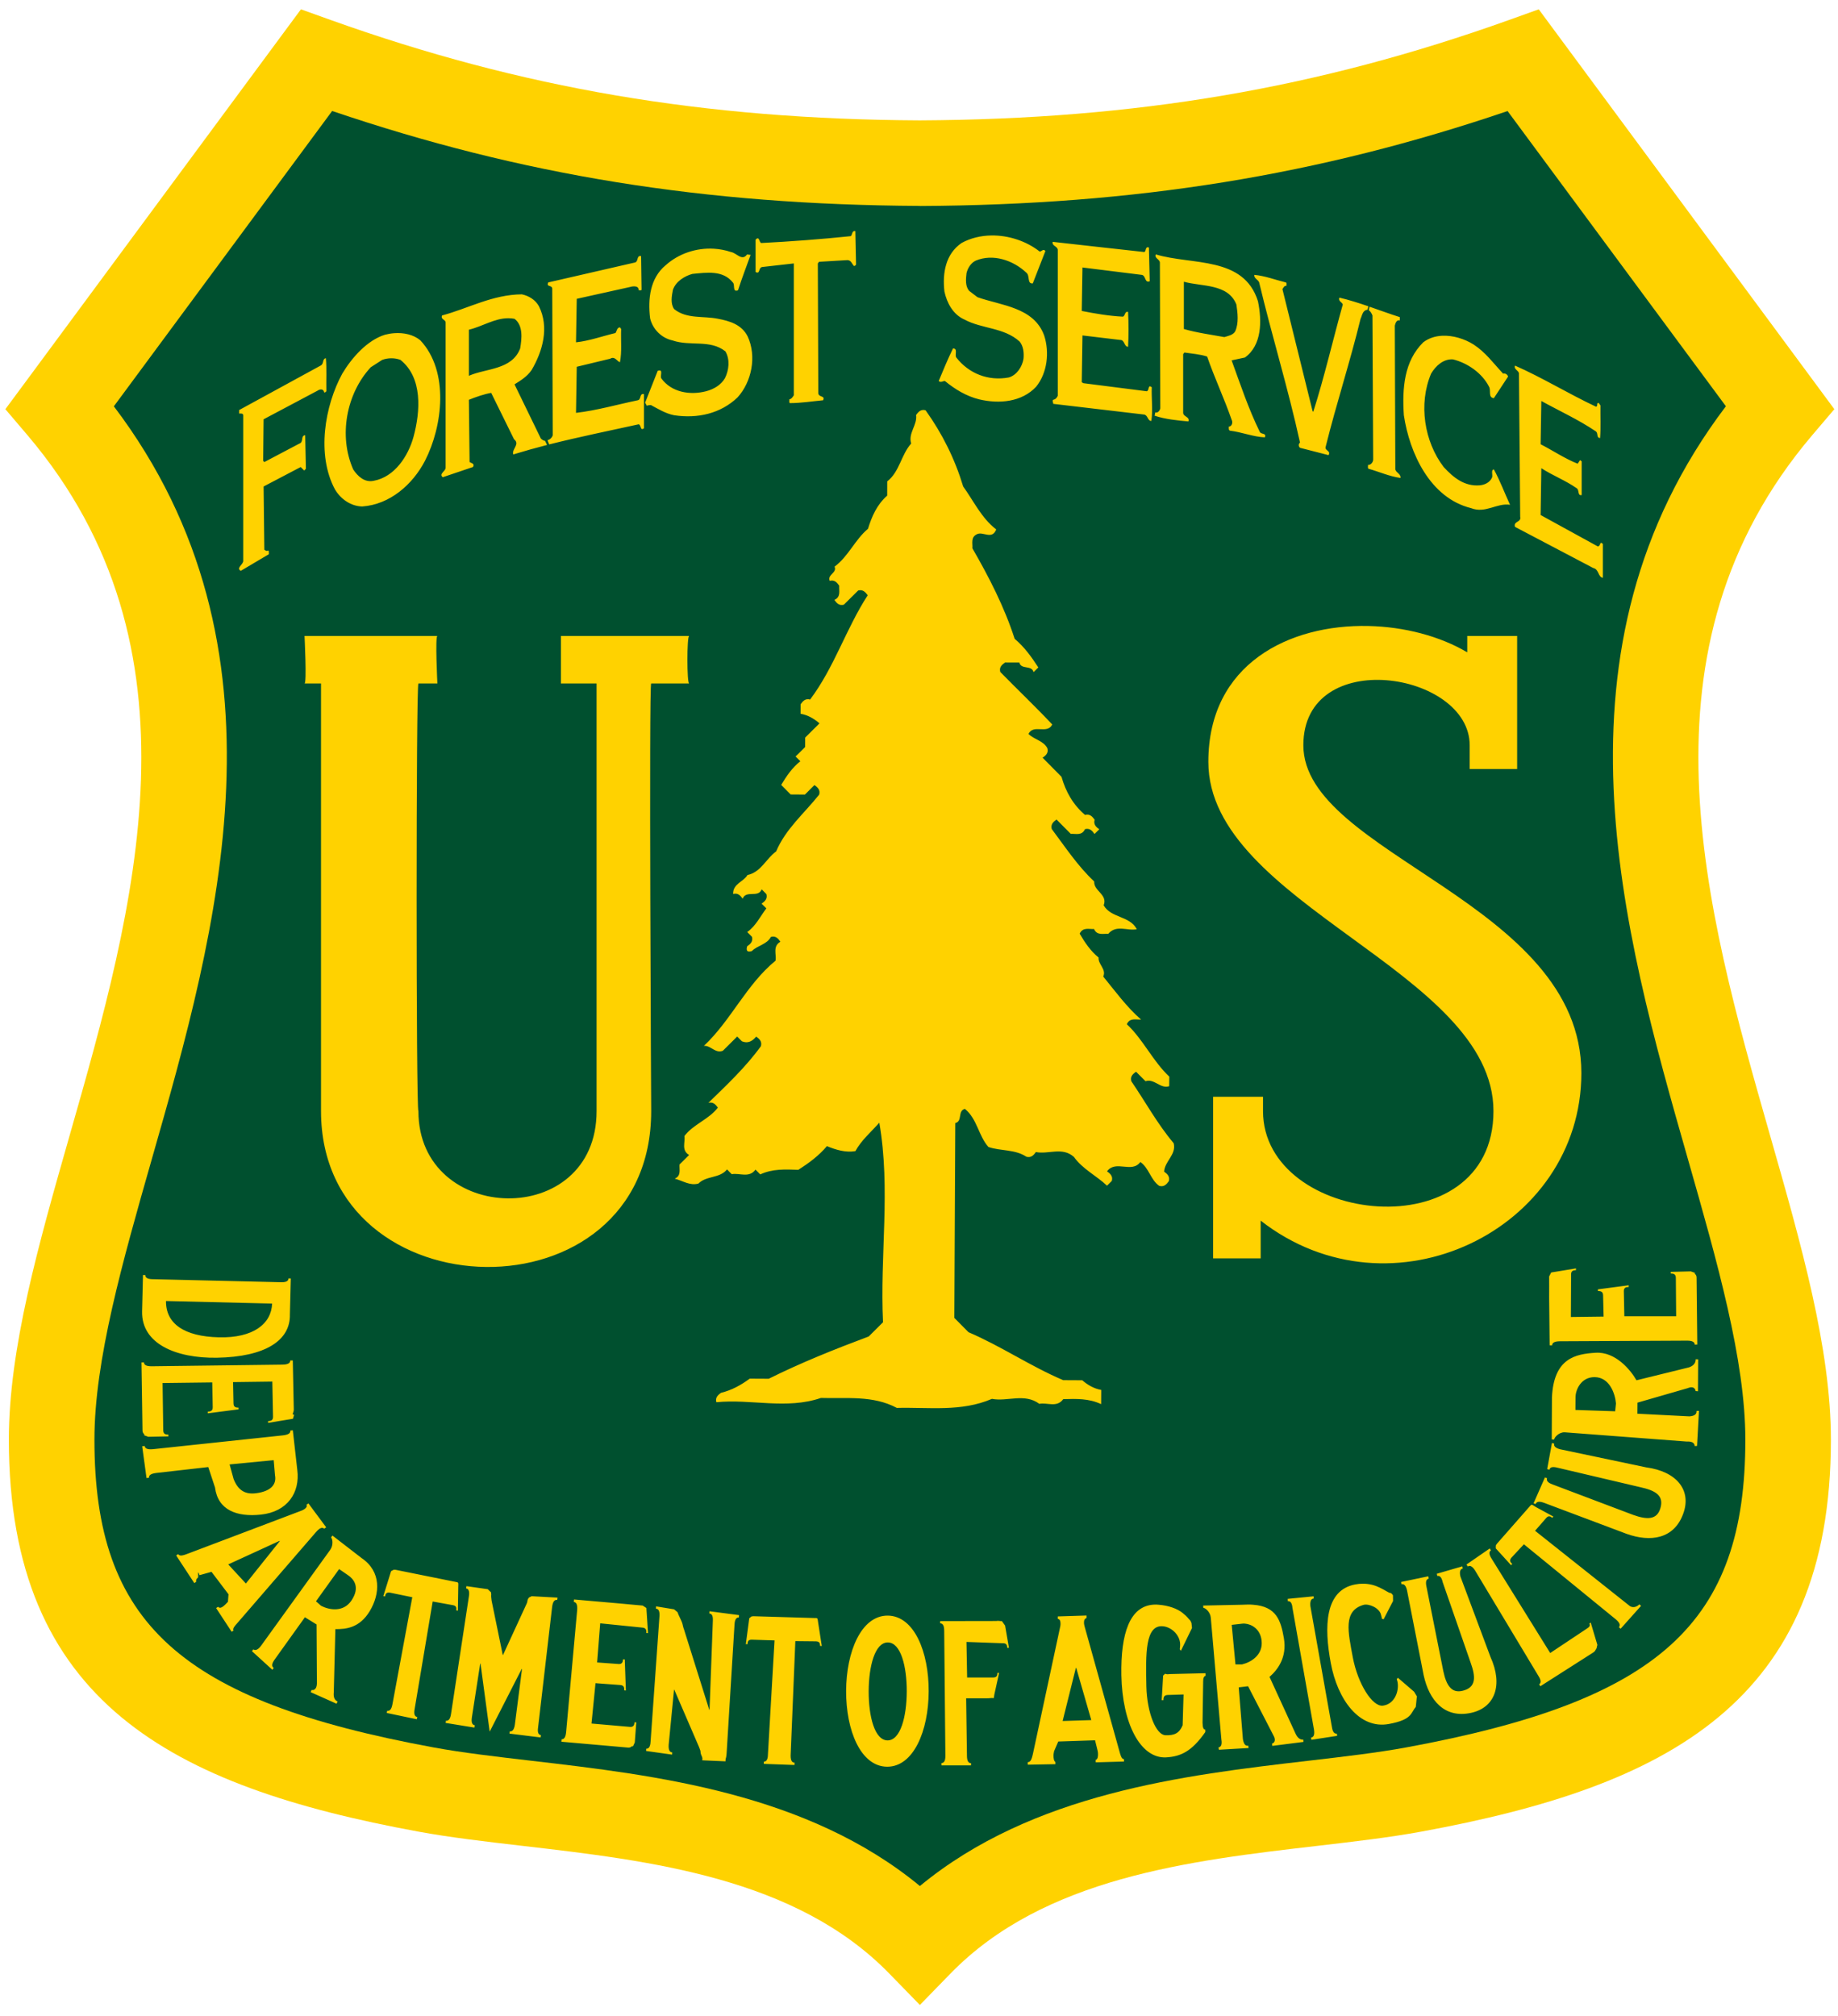 <?xml version="1.0" encoding="UTF-8" standalone="no"?>
<svg preserveAspectRatio="xMidYMid slice" xmlns:rdf="http://www.w3.org/1999/02/22-rdf-syntax-ns#" xmlns="http://www.w3.org/2000/svg" xmlns:cc="http://creativecommons.org/ns#" xmlns:dc="http://purl.org/dc/elements/1.1/" xml:space="preserve" height="34px" viewBox="0 0 182 198.395" width="31px" version="1.1">
  <g transform="matrix(1.25 0 0 -1.25 153.57 205.66)">
    <g>
      <path d="m20.282 130.28 1.73 2.033-1.587 2.148-20.198 27.321-1.488 2.012-2.353-0.844c-15.039-5.376-29.343-7.814-46.384-7.899-17.021 0.085-31.328 2.523-46.367 7.899l-2.353 0.844-1.488-2.012-20.194-27.321-1.59-2.148 1.73-2.033c14.28-16.806 8.464-37.171 3.333-55.138-2.462-8.624-4.787-16.765-4.787-23.967 0-20.681 12.884-27.29 32.23-30.848 2.496-0.46 5.254-0.78 8.172-1.12 10.102-1.171 21.556-2.503 28.914-10.055l2.411-2.475 2.411 2.475c7.354 7.552 18.808 8.883 28.914 10.055 2.918 0.34 5.673 0.661 8.168 1.12 19.346 3.558 32.234 10.167 32.234 30.848 0 7.201-2.325 15.342-4.791 23.967-5.131 17.967-10.947 38.332 3.333 55.138" fill="#ffd200"></path>
      <path d="m-49.987 148.31c16.96 0.085 31.342 2.404 46.272 7.474l17.188-23.24c-14.457-19.1-8.124-41.291-2.997-59.249 2.329-8.158 4.529-15.863 4.529-22.118 0-14.437-6.742-20.552-26.714-24.226-2.278-0.419-4.927-0.725-7.732-1.052-9.752-1.134-21.675-2.54-30.545-9.857-8.873 7.317-20.797 8.723-30.548 9.857-2.806 0.327-5.451 0.633-7.729 1.052-19.976 3.674-26.714 9.789-26.714 24.226 0 6.255 2.196 13.96 4.525 22.118 5.131 17.957 11.461 40.15-2.996 59.244l17.188 23.252c14.934-5.07 29.312-7.388 46.258-7.474h0.017z" fill="#00502f"></path>
      <path d="m84.729 22.748c-0.349-0.068-0.28 0.328-0.442 0.494-2.903 0.302-6.031 0.536-8.814 0.676-0.234-0.047-0.167-0.748-0.563-0.326v3.178c0.468 0.255 0.256-0.395 0.631-0.489l3.131-0.353v12.976c-0.094 0.141-0.233 0.376-0.442 0.397 0.026 0.119-0.046 0.279 0.047 0.373 1.12 0 2.244-0.186 3.274-0.279 0.255-0.49-0.469-0.257-0.469-0.725l-0.047-12.742 0.119-0.162 2.805-0.166c0.349 0.025 0.422 0.328 0.609 0.562 0.115 0.047 0.161-0.047 0.229-0.115l-0.068-3.299zm13.382 0.428c-1.026 0.015-2.038 0.25-2.931 0.742-1.567 1.077-1.894 2.946-1.686 4.771 0.234 1.099 0.843 2.269 1.967 2.758 1.728 0.937 3.903 0.77 5.439 2.174 0.38 0.468 0.43 1.12 0.38 1.682-0.12 0.77-0.65 1.613-1.448 1.847-2.013 0.375-3.929-0.375-5.168-1.962-0.187-0.26 0.187-0.91-0.328-0.889-0.515 1.051-0.957 2.127-1.404 3.199 0.212 0.192 0.379 0 0.609 0 1.03 0.843 2.129 1.498 3.367 1.805 1.967 0.468 4.192 0.277 5.612-1.242 1.1-1.354 1.33-3.387 0.79-5.047-1.02-2.784-4.202-2.926-6.564-3.764l-0.797-0.607c-0.421-0.447-0.349-1.171-0.281-1.754 0.115-0.49 0.423-1.009 0.912-1.239 1.685-0.702 3.67-0.047 4.98 1.192 0.37 0.281 0.05 1.123 0.63 1.051l1.24-3.18c-0.19-0.281-0.37 0.047-0.56 0.047-1.3-1.024-3.049-1.609-4.759-1.584zm6.039 0.627c-0.09 0.421 0.48 0.422 0.5 0.793v14.355c-0.1 0.209-0.21 0.348-0.45 0.395-0.12 0.119 0.02 0.26 0 0.4l8.93 1.051c0.4 0.047 0.35 0.631 0.73 0.631 0.16-1.073 0-2.223 0.04-3.321-0.42-0.302-0.21 0.307-0.49 0.401l-6.24-0.795-0.16-0.094 0.07-4.605 3.69 0.441c0.49-0.021 0.38 0.657 0.8 0.678 0.06-1.12 0.06-2.316 0-3.436-0.36-0.072-0.26 0.397-0.52 0.469-1.4-0.072-2.74-0.307-4.04-0.562l0.07-4.278 5.82 0.725c0.44 0.047 0.28 0.841 0.8 0.629l-0.08-3.319c-0.37-0.136-0.25 0.327-0.44 0.446-2.88-0.307-6.08-0.681-9.03-1.004zm-33.355 0.677c-1.727-0.098-3.466 0.48-4.746 1.635-1.52 1.264-1.754 3.3-1.52 5.215 0.26 1.077 1.123 1.94 2.2 2.174 1.774 0.609 3.693-0.12 5.209 1.076 0.468 0.792 0.354 1.847-0.042 2.639-0.4 0.702-1.149 1.098-1.847 1.285-1.617 0.421-3.414 0.094-4.397-1.238-0.208-0.234 0.255-0.978-0.375-0.77l-1.238 3.133 0.17 0.307c0.098-0.047 0.227-0.073 0.393-0.073 0.749 0.396 1.446 0.838 2.289 1.004 2.315 0.353 4.584-0.166 6.244-1.754 1.4-1.54 1.893-4.043 1.004-5.984-0.583-1.192-1.801-1.541-2.924-1.754-1.447-0.302-3.086 0.047-4.324-0.957-0.375-0.562-0.235-1.265-0.116-1.895 0.281-0.817 1.146-1.355 1.916-1.564 1.426-0.14 3.013-0.375 3.975 0.838 0.255 0.213-0.072 1.007 0.516 0.773 0.374-1.17 0.817-2.314 1.238-3.484l-0.35-0.043c-0.493 0.698-1.029-0.145-1.57-0.234-0.555-0.188-1.129-0.296-1.705-0.329zm43.505 0.559c-0.17 0.375 0.38 0.469 0.4 0.797l0.04 14.355c-0.04 0.188-0.23 0.489-0.49 0.395l-0.07 0.328c1.05 0.349 2.25 0.469 3.33 0.563 0.16-0.469-0.5-0.444-0.52-0.844v-5.776l0.12-0.162c0.74 0.115 1.54 0.163 2.24 0.397 0.73 2.107 1.68 4.116 2.41 6.219 0.14 0.259 0.04 0.654-0.28 0.679 0.02 0.141-0.05 0.329 0.12 0.397 1.16 0.14 2.29 0.609 3.43 0.656 0.19-0.468-0.4-0.256-0.51-0.563-1.1-2.242-1.9-4.651-2.76-7.013l1.31-0.281c1.68-1.213 1.68-3.622 1.28-5.541-1.4-4.465-6.5-3.529-10.05-4.606zm-50.804 0.162c-0.274 0.059-0.135 0.553-0.459 0.635l-8.533 1.961c-0.213 0.494 0.348 0.213 0.394 0.609l0.047 14.424c-0.047 0.213-0.281 0.447-0.515 0.494l0.166 0.416c2.911-0.736 5.874-1.335 8.81-1.982 0.281 0.093 0.12 0.675 0.516 0.394v-3.365c-0.468-0.094-0.235 0.535-0.61 0.608-2.03 0.421-4.041 1.004-6.076 1.238l0.073-4.535 3.293-0.793c0.446-0.281 0.68 0.256 0.957 0.349 0.212-1.03 0.074-2.175 0.121-3.273l-0.121-0.166c-0.303 0.025-0.301 0.375-0.442 0.562-1.285 0.307-2.57 0.774-3.881 0.914l0.073-4.281 5.255-1.166c0.307-0.093 0.868-0.14 0.842 0.328 0.094-0.025 0.235 0.047 0.282-0.047l-0.047-3.32c-0.059-0.012-0.106-0.012-0.145-0.004zm60.504 1.852c-0.07 0.349 0.38 0.467 0.47 0.744 1.26 5.286 2.85 10.427 4.02 15.76-0.19 0.161-0.14 0.396 0 0.515l2.81 0.723c0.26-0.468-0.42-0.421-0.28-0.842 1.05-4.23 2.4-8.346 3.43-12.576 0.16-0.328 0.19-0.844 0.68-0.891l0.09-0.34c-0.95-0.323-1.9-0.63-2.85-0.851-0.16 0.349 0.28 0.444 0.33 0.678-0.98 3.507-1.8 7.085-2.9 10.541l-0.07-0.043-2.97-12.018c0.12-0.162 0.16-0.328 0.4-0.328-0.02-0.115 0.05-0.303-0.07-0.328-1.03-0.255-2.06-0.651-3.09-0.744zm-6.94 0.676c1.75 0.493 4.35 0.167 5.17 2.244 0.12 0.817 0.25 1.825-0.12 2.642-0.23 0.375-0.68 0.442-1.07 0.561-1.27-0.234-2.7-0.421-3.98-0.795v-4.652zm-65.154 1.24c-2.898 0.025-5.238 1.378-7.855 2.08-0.162 0.421 0.375 0.375 0.353 0.724v14.262c0 0.349-0.702 0.608-0.281 0.932l2.971-1.004c0.208-0.328-0.145-0.375-0.332-0.49l-0.069-6.125c0.703-0.281 1.498-0.561 2.196-0.68l2.248 4.562c0.63 0.49-0.26 0.98-0.073 1.495 1.099-0.337 2.21-0.645 3.325-0.934l-0.198-0.404c-0.157-0.013-0.305-0.118-0.416-0.229l-2.591-5.33c0.608-0.374 1.239-0.77 1.681-1.404 1.098-1.869 1.753-4.208 0.723-6.285-0.349-0.634-1.005-1.03-1.682-1.17zm83.424 1.217l-0.07 0.353c0.18 0.102 0.29 0.335 0.36 0.51l0.07 14.142c0.02 0.281-0.25 0.61-0.51 0.563 0.02 0.119-0.05 0.281 0.04 0.375 1.06 0.302 2.11 0.77 3.16 0.91 0.03-0.421-0.42-0.488-0.51-0.842l-0.05-14.144c0.05-0.209 0.16-0.608 0.49-0.514v-0.328c-0.99-0.315-1.98-0.681-2.98-1.025zm-84.748 1.134c0.197 0.001 0.397 0.019 0.602 0.057 0.864 0.655 0.722 1.941 0.556 2.92-0.817 2.128-3.365 1.94-5.047 2.689v-4.537c1.311-0.305 2.512-1.132 3.889-1.129zm-11.232 1.473c-0.31 0.022-0.617 0.074-0.909 0.15-1.753 0.537-3.272 2.266-4.209 3.832-1.728 3.18-2.548 7.972-0.722 11.385 0.583 0.983 1.587 1.66 2.685 1.686 2.716-0.188 4.959-2.154 6.176-4.491 1.749-3.413 2.404-8.789-0.447-11.853-0.683-0.578-1.645-0.776-2.574-0.709zm103.1 0.254c-0.66 0.037-1.29 0.231-1.83 0.642-1.89 1.869-2.08 4.512-1.91 7.176 0.56 3.72 2.57 8.138 6.61 9.143 1.43 0.562 2.55-0.537 3.84-0.328-0.54-1.171-0.98-2.361-1.59-3.481-0.31 0.047-0.1 0.51-0.17 0.77-0.21 0.515-0.72 0.75-1.23 0.797-1.48 0.115-2.55-0.729-3.54-1.801-1.91-2.503-2.5-6.198-1.24-9.19 0.45-0.77 1.22-1.472 2.16-1.404 1.42 0.353 2.87 1.336 3.57 2.736 0.16 0.354-0.12 1.032 0.45 1.079l1.4-2.129c-0.07-0.188-0.26-0.35-0.49-0.282-0.98-1.051-1.73-2.106-2.92-2.877-0.86-0.54-2.02-0.914-3.11-0.851zm-109.83 2.209c-0.374 0.047-0.167 0.561-0.516 0.723l-8.017 4.376v0.348c0.162 0 0.375-0.046 0.396 0.162v14.356c-0.021 0.349-0.723 0.701-0.234 0.957l2.758-1.633c-0.022-0.119 0.046-0.281-0.069-0.375-0.119 0.115-0.281 0-0.375-0.072l-0.072-6.219 3.649-1.914 0.353 0.347 0.16-0.181-0.068-3.299c-0.494 0.047-0.093 0.676-0.607 0.842l-3.415 1.801-0.115-0.12 0.043-4.089 5.287-2.805c0.234-0.166 0.608-0.234 0.676 0.162 0.094 0.026 0.141-0.047 0.213-0.115-0.026-1.077 0.047-2.201-0.047-3.252zm6.449 0.006c0.313 0 0.623 0.053 0.891 0.16 2.196 1.753 1.962 5.072 1.285 7.57-0.515 1.873-1.846 3.954-3.928 4.328-0.889 0.188-1.567-0.446-2.009-1.123-1.452-3.294-0.677-7.456 1.728-10.052l1.123-0.723c0.281-0.107 0.597-0.16 0.91-0.16zm110.58 0.722c-0.16 0.396 0.44 0.489 0.39 0.838l0.12 14.028c0.14 0.583-0.7 0.42-0.51 1.004l7.69 4.044c0.59 0.12 0.47 0.915 0.96 0.961v-3.32c-0.35-0.353-0.19 0.234-0.51 0.234l-5.62-3.085 0.07-4.61c1.12 0.728 2.37 1.197 3.47 1.967 0.3 0.162 0.06 0.771 0.5 0.678v-3.321l-0.16-0.115-0.23 0.35c-1.21-0.468-2.43-1.286-3.65-1.916l0.07-4.256c1.78 0.983 3.63 1.822 5.33 2.967 0.31 0.166 0.05 0.656 0.45 0.681 0.09-1.03 0.02-2.2 0.04-3.205l-0.16-0.234c-0.3-0.068-0.04 0.306-0.28 0.353-2.69-1.264-5.31-2.876-7.97-4.043zm-58.312 4.37c-0.273 0.035-0.461 0.246-0.633 0.492 0.141 0.987-0.804 1.787-0.48 2.804-0.996 1.111-1.132 2.763-2.358 3.729 0 0.468-0.004 0.936-0.004 1.4-1 0.877-1.512 2.034-1.89 3.264-1.286 1.077-1.927 2.716-3.289 3.725 0.272 0.612-0.745 0.787-0.473 1.4 0.451-0.123 0.706 0.145 0.932 0.473-0.039 0.506 0.187 1.106-0.477 1.4 0.226 0.328 0.481 0.594 0.932 0.471 0.472-0.468 0.94-0.931 1.408-1.395 0.455-0.123 0.712 0.145 0.937 0.473-2.132 3.286-3.291 7.102-5.666 10.256-0.451-0.128-0.705 0.137-0.935 0.465 0 0.31-0.004 0.624-0.004 0.935 0.719 0.124 1.318 0.477 1.863 0.945-0.468 0.464-0.936 0.929-1.408 1.397 0 0.311-0.004 0.621-0.004 0.932-0.315 0.31-0.626 0.62-0.941 0.931l0.468 0.469c-0.804 0.634-1.365 1.464-1.884 2.328 0.31 0.315 0.621 0.629 0.931 0.94 0.468 0 0.932 0.006 1.405 0.009 0.31-0.31 0.624-0.621 0.935-0.931 0.328 0.229 0.597 0.484 0.465 0.939-1.451 1.83-3.294 3.366-4.234 5.588-0.992 0.711-1.478 2.035-2.819 2.324-0.396 0.677-1.45 0.857-1.412 1.865 0.456-0.127 0.71 0.14 0.932 0.467 0.34-0.885 1.536-0.043 1.877-0.924 0.157 0.158 0.305 0.312 0.463 0.469 0.127 0.456-0.141 0.712-0.473 0.938 0.157 0.153 0.311 0.309 0.469 0.466-0.605 0.796-1.034 1.733-1.881 2.329 0.153 0.157 0.307 0.311 0.465 0.468 0.123 0.456-0.145 0.71-0.473 0.936-0.119 0.43 0.003 0.613 0.463 0.469 0.557-0.558 1.468-0.64 1.877-1.393 0.455-0.128 0.706 0.141 0.932 0.473-0.784 0.459-0.371 1.231-0.477 1.865-2.877 2.354-4.37 5.865-7.051 8.385 0.677-0.06 1.123 0.78 1.867 0.48 0.469-0.47 0.936-0.94 1.409-1.4 0.153 0.16 0.307 0.31 0.464 0.47 0.601 0.25 1.03-0.02 1.405-0.46 0.327 0.23 0.592 0.48 0.465 0.94-1.499 2.07-3.351 3.81-5.172 5.58 0.455-0.12 0.706 0.14 0.931 0.47-0.893 1.17-2.395 1.62-3.285 2.79 0.094 0.64-0.324 1.4 0.459 1.87-0.315 0.31-0.629 0.63-0.939 0.93-0.039 0.51 0.187 1.11-0.477 1.4 0.775 0.19 1.476 0.72 2.336 0.48 0.775-0.79 2.085-0.49 2.813-1.39 0.153 0.16 0.307 0.32 0.464 0.47 0.779-0.15 1.698 0.41 2.34-0.45 0.158 0.16 0.312 0.31 0.465 0.47 1.2-0.56 2.474-0.5 3.746-0.45 1.03-0.66 2.017-1.38 2.813-2.33 0.902 0.36 1.813 0.65 2.804 0.49 0.596-1.09 1.545-1.88 2.354-2.8 1.136 6.54 0.046 13.1 0.365 19.64-0.468 0.47-0.936 0.93-1.408 1.4-3.341 1.25-6.644 2.57-9.84 4.16-0.621-0.01-1.248-0.01-1.869-0.01-0.856 0.63-1.77 1.14-2.813 1.39-0.327 0.22-0.596 0.48-0.472 0.93 3.422-0.34 6.899 0.74 10.291-0.42 2.524 0.08 5.104-0.28 7.474 0.98 3.141-0.08 6.332 0.41 9.354-0.89 1.545 0.29 3.21-0.59 4.67 0.49 0.78-0.16 1.71 0.41 2.35-0.46 1.27-0.04 2.54-0.08 3.73 0.49 0.01-0.47 0.01-0.94 0.01-1.4-0.72-0.13-1.32-0.48-1.87-0.95-0.62 0-1.24 0-1.87-0.01-3.21-1.36-6.114-3.35-9.323-4.72-0.468-0.47-0.93-0.94-1.394-1.41 0.029-6.39 0.064-12.78 0.093-19.17 0.737-0.18 0.207-1.21 0.944-1.4 1.213 0.98 1.333 2.64 2.316 3.75 1.222 0.42 2.604 0.21 3.734 0.96 0.46 0.13 0.71-0.14 0.94-0.46 1.23 0.25 2.6-0.54 3.74 0.48 0.86 1.2 2.21 1.84 3.26 2.83 0.15-0.16 0.31-0.32 0.47-0.47 0.13-0.45-0.14-0.71-0.47-0.94 0.86-1.17 2.43 0.23 3.28-0.92 0.86 0.6 1.01 1.76 1.86 2.35 0.45 0.13 0.71-0.14 0.94-0.46 0.13-0.46-0.14-0.71-0.46-0.94 0.05-1.03 1.22-1.67 0.94-2.8-1.6-1.89-2.78-4.07-4.17-6.1-0.13-0.46 0.14-0.71 0.47-0.93l0.93 0.93c0.87-0.29 1.46 0.78 2.33 0.49 0-0.31 0.01-0.63 0.01-0.94-1.63-1.53-2.55-3.63-4.18-5.16 0.3-0.66 0.89-0.43 1.4-0.46-1.43-1.245-2.53-2.773-3.72-4.229 0.32-0.74-0.52-1.196-0.46-1.873-0.79-0.642-1.35-1.477-1.86-2.349 0.31-0.66 0.9-0.43 1.41-0.459 0.3 0.664 0.89 0.438 1.4 0.476 0.81-0.945 1.88-0.259 2.81-0.455-0.69-1.336-2.53-1.077-3.26-2.353 0.42-1.073-1-1.41-0.93-2.342-1.63-1.532-2.85-3.391-4.18-5.166-0.12-0.456 0.15-0.708 0.47-0.934 0.47 0.473 0.94 0.942 1.4 1.41 0.51-0.029 1.1 0.199 1.4-0.461 0.46-0.123 0.71 0.145 0.94 0.473 0.15-0.157 0.31-0.31 0.47-0.463-0.33-0.23-0.59-0.486-0.46-0.941-0.23-0.328-0.49-0.597-0.94-0.469-1.18-1.004-1.9-2.279-2.32-3.752-0.62-0.63-1.24-1.253-1.86-1.883 0.33-0.225 0.6-0.476 0.47-0.931-0.4-0.758-1.31-0.846-1.86-1.412 0.51-1.001 1.83 0.08 2.34-0.924-1.66-1.767-3.42-3.436-5.114-5.168-0.128-0.456 0.141-0.706 0.473-0.932 0.468 0.004 0.931 0.004 1.401 0.004 0.18 0.736 1.22 0.209 1.4 0.945 0.16-0.157 0.31-0.311 0.47-0.464-0.67-1.03-1.38-2.021-2.33-2.817-1.017-3.141-2.515-6.057-4.158-8.904 0.034-0.511-0.189-1.107 0.471-1.401 0.596-0.272 1.468 0.588 1.873-0.459-1.456-1.119-2.21-2.783-3.252-4.226-0.817-2.707-2.054-5.202-3.701-7.5-0.113-0.032-0.214-0.039-0.305-0.027zm43.872 21.253c-7.78-0.168-15.74 3.727-15.74 13.372 0 14.028 28.06 20.575 28.06 34.371 0 13.79-22.68 11.22-22.68 0v-1.41h-4.91v15.9h4.68v-3.71c12.85 10.02 31.56 0.9 31.56-14.52 0-16.837-27.36-21.513-27.36-32.264 0-9.819 16.37-7.248 16.37 0v2.336h4.67v-13.092h-4.91v1.609c-2.7-1.598-6.2-2.515-9.74-2.592zm-104.69 0.981s0.234 4.678 0 4.678h1.623v42.084c0 20.1 32.494 20.8 32.494 0 0 0-0.234-42.084 0-42.084h3.74c-0.234 0-0.234-4.678 0-4.678h-12.623v4.678h3.508v42.084c0 11.68-17.535 11.22-17.535 0-0.235 0-0.235-42.084 0-42.084h1.867s-0.23-4.678 0-4.678h-13.074zm125.13 62.242l-2.44 0.4-0.2 0.39c0.01 0.2 0 1.73 0 2.09l0.05 4.69h0.25c-0.01-0.21 0.16-0.4 0.77-0.4l12.47-0.06c0.62-0.01 0.79 0.18 0.79 0.39l0.25-0.01-0.07-6.61c0-0.35-0.38-0.42-0.1-0.42l-0.47-0.17-1.97 0.05v0.16c0.29 0 0.49 0.07 0.5 0.42l0.03 3.79h-5.1v-0.02l-0.05-2.44c-0.01-0.35 0.2-0.42 0.48-0.42v-0.17l-3.03 0.4v0.17c0.29-0.01 0.5 0.06 0.51 0.41l0.05 2.09v0.01l-3.22 0.04v-0.01l0.02-4.17c-0.01-0.35 0.2-0.42 0.48-0.43v-0.17zm-141.03 0.65l-0.088 3.57c-0.076 3.2 3.332 4.63 7.354 4.57 4.792-0.08 7.248-1.71 7.193-4.25l0.09-3.55-0.227-0.01c-0.004 0.22-0.157 0.39-0.718 0.38l-12.676-0.3c-0.562-0.01-0.705-0.2-0.701-0.41h-0.227zm2.266 2.56h0.025l10.418 0.25c-0.068 1.98-1.847 3.41-5.248 3.32-3.401-0.08-5.221-1.34-5.195-3.57zm140.7 5.09c-1.98 0.12-4.12 0.53-4.3 4.39l-0.02 4.14 0.24 0.01c0-0.19 0.46-0.74 1.04-0.71l12.02 0.91c0.58-0.03 0.75 0.18 0.77 0.44l0.23-0.01 0.19-3.45-0.24 0.01c0.02 0.26-0.12 0.49-0.7 0.53l-5.12-0.26 0.01-1.09 4.92-1.42c0.26-0.1 0.36-0.1 0.43-0.09 0.2 0.01 0.35 0.16 0.37 0.37l0.23 0.02 0.02-3.14-0.24-0.01c0 0.41-0.26 0.66-0.67 0.8l-5.16 1.27c-0.58-1.02-2.07-2.83-4.02-2.71zm-128.47 0.76c0.004 0.22-0.157 0.4-0.769 0.41h-0.002l-12.844 0.16c-0.617 0.01-0.783-0.17-0.783-0.38h-0.246l0.101 6.72c0.004 0.35 0.383 0.42 0.098 0.43l0.472 0.17 1.975-0.04-0.004-0.17c-0.285 0-0.489-0.07-0.498-0.41l-0.068-4.67 4.89-0.06v0.01l0.047 2.43c0.004 0.35-0.201 0.43-0.486 0.43v0.17l3.031-0.39-0.004-0.17c-0.285 0.01-0.489-0.06-0.498-0.41l-0.043-2.08v-0.02l3.865-0.05v0.01l0.069 3.45c0.004 0.35-0.201 0.42-0.487 0.43v0.17l2.444-0.4 0.119-0.4c-0.289 0.01-0.025-0.18-0.033-0.53l-0.098-4.81h-0.248zm128.37 1.64c1.44 0.01 2.01 1.56 2.1 2.59l-0.08 0.77-3.91-0.13 0.01-1.25c0-0.74 0.55-1.99 1.88-1.98zm-128.12 5.23l-0.242 0.03c0.025 0.21-0.114 0.4-0.723 0.47l-12.791 1.36c-0.608 0.06-0.795-0.1-0.82-0.31l-0.248 0.02 0.426 3.13 0.248-0.03c-0.026-0.2 0.109-0.4 0.722-0.47l5.108-0.58 0.664 2.01c0.285 2.23 2.149 2.92 4.511 2.67 2.626-0.28 3.869-2.17 3.588-4.39l-0.443-3.91zm123.92 1.25l-0.47 2.57 0.22 0.06c0.05-0.21 0.24-0.34 0.78-0.2l8.16 1.92c1.47 0.32 2.38 0.81 1.97 2.11-0.34 1.1-1.29 1.11-2.66 0.62l-7.94-3c-0.53-0.19-0.61-0.41-0.54-0.61l-0.21-0.08-1.12 2.55 0.21 0.07c0.07-0.2 0.27-0.32 0.8-0.13l8.14 3.06c2.34 0.84 4.69 0.53 5.59-2.01 0.82-2.27-0.64-4.13-3.66-4.53l-8.46-1.78c-0.54-0.14-0.64-0.36-0.59-0.56l-0.22-0.06zm-125.8 1.69l0.127 1.49c0.175 0.91-0.417 1.57-1.826 1.76-1.098 0.15-1.799-0.26-2.246-1.39l-0.396-1.44 4.341-0.42zm3.42 4.26l-0.187 0.12c0.072 0.18-0.016 0.3-0.199 0.43-0.124 0.09-0.315 0.17-0.409 0.2l-11.07 4.19c-0.664 0.26-0.805 0.22-0.971 0.05l-0.183 0.13 1.785 2.72 0.182-0.13c-0.026-0.14 0.005-0.29 0.175-0.41 0.077-0.05-0.086-0.95 0.157-0.24l1.179-0.33 1.672 2.21-0.055 0.74c-0.144 0.15-0.328 0.35-0.494 0.47-0.2 0.14-0.339 0.16-0.484 0.02l-0.184 0.13 1.528 2.33 0.183-0.12c-0.127-0.19 0.149-0.48 0.354-0.71l7.754-8.97c0.115-0.13 0.221-0.24 0.328-0.32 0.2-0.14 0.366-0.13 0.498-0.03l0.187-0.13-1.746-2.35zm120.37 0.13c-0.05 0.01-0.09 0.06-0.16 0.14l-3.25 3.7c-0.16 0.21-0.1 0.26-0.1 0.26l-0.01 0.19 1.51 1.66 0.11-0.13c-0.2-0.17-0.3-0.35-0.07-0.62l1.22-1.31 9.06 7.4c0.43 0.37 0.43 0.6 0.29 0.76l0.17 0.15 2.01-2.25-0.17-0.15c-0.14 0.16-0.6 0.47-1.02 0.1l-9.24-7.34 1.08-1.24c0.22-0.27 0.41-0.21 0.61-0.03l0.11-0.13-1.73-0.94-0.25-0.16c-0.08-0.04-0.13-0.07-0.17-0.06zm-118.01 3.03l-0.137 0.19c0.136 0.09 0.26 0.73-0.076 1.21l-6.801 9.43c-0.341 0.47-0.593 0.49-0.776 0.37l-0.13 0.18 2.007 1.83 0.137-0.18c-0.183-0.13-0.251-0.36 0.09-0.83l2.978-4.16 1.145 0.71 0.035 5.8c-0.017 0.27-0.056 0.36-0.09 0.43-0.085 0.17-0.259 0.27-0.429 0.21l-0.098 0.22 2.549 1.14 0.101-0.22c-0.323-0.14-0.415-0.46-0.373-0.89l0.157-6.23c1.038 0.01 2.384-0.11 3.388-1.78 1.022-1.7 1.145-3.89-0.801-5.21l-2.876-2.22zm-5.202 0.52l0.018 0.03-3.334 4.17-1.736-1.88 5.052-2.32zm119.1 0.75l-2.29 1.58 0.13 0.2c0.17-0.12 0.41-0.09 0.71 0.38l6.25 10.4c0.3 0.47 0.23 0.69 0.06 0.81l0.12 0.19 5.11-3.26c0.29-0.19 0.21-0.13 0.42-0.47l0.08-0.35-0.65-2.18-0.14 0.09c0.14 0.22-0.02 0.36-0.32 0.55l-3.53 2.35-5.77-9.29c-0.3-0.47-0.24-0.7-0.06-0.81l-0.12-0.19zm-2.7 1.76l-2.51 0.73 0.05 0.22c0.2-0.05 0.41 0.06 0.53 0.61l2.74 7.89c0.51 1.41 0.58 2.45-0.75 2.79-1.11 0.29-1.63-0.51-1.93-1.93l-1.66-8.33c-0.12-0.55 0.03-0.73 0.23-0.77l-0.05-0.23-2.68 0.56 0.05 0.22c0.2-0.04 0.42 0.06 0.54 0.61l1.64 8.36c0.53 2.43 2.03 4.26 4.66 3.69 2.36-0.51 3.17-2.74 1.91-5.51l-2.96-7.92c-0.12-0.54 0.03-0.73 0.24-0.78l-0.05-0.21zm-110.54 0.27l0.873 0.6c0.519 0.35 1.251 1.14 0.336 2.5-0.801 1.19-2.214 0.92-2.989 0.51l-0.498-0.44 2.278-3.17zm5.552 0.07c-0.255-0.03-0.271 0.05-0.271 0.05l-0.166 0.08-0.766 2.46 0.166 0.03c0.047-0.26 0.147-0.43 0.496-0.37l2.19 0.45-1.955 10.54c-0.102 0.56-0.305 0.67-0.514 0.63l-0.043 0.22 2.957 0.62 0.043-0.22c-0.208-0.04-0.362-0.22-0.26-0.77l1.78-10.6 1.984 0.36c0.345 0.06 0.377 0.25 0.33 0.51l0.166 0.03 0.035-2.28 0.008-0.29c0.004-0.19-0.024-0.22-0.228-0.25l-5.952-1.2zm95.164 1.37c-0.22 0-0.46 0.02-0.71 0.07-3.01 0.56-3.08 4.17-2.41 7.74 0.66 3.57 2.79 6.55 5.74 5.99 2.32-0.43 2.12-1.11 2.61-1.65 0.04-0.05 0.1-1.04 0.13-1.05l-0.28-0.47-1.59-1.37-0.12 0.13c0.03 0.09 0.06 0.18 0.08 0.28 0.17 0.9-0.28 2.18-1.44 2.33-1.04 0.13-2.47-2.16-2.96-4.74-0.47-2.53-0.97-4.6 1.06-5.18 0.51-0.14 1.59 0.3 1.72 1.01 0.04 0.17 0.09 0.27 0.07 0.35l0.18 0.06 0.93-1.8-0.01-0.56s-0.16-0.25-0.26-0.23c-0.12 0.02-0.49-0.27-1.07-0.54-0.44-0.21-0.99-0.38-1.67-0.37zm-88.187 0.24l-0.035 0.22c0.208 0.03 0.366 0.21 0.281 0.77l-1.766 11.61c-0.085 0.55-0.285 0.67-0.494 0.64l-0.033 0.22 2.834 0.46 0.033-0.23c-0.208-0.03-0.366-0.21-0.285-0.76l0.822-5.31h0.03l0.902 6.7 3.15-6.17 0.03 0.01-0.703 5.48c-0.086 0.56-0.29 0.68-0.499 0.65l-0.033 0.22 3.065 0.38 0.033-0.23c-0.209-0.03-0.365-0.2-0.279-0.76l1.386-11.9c0.081-0.56 0.286-0.68 0.494-0.64l0.034-0.23-2.545-0.14-0.268 0.13c-0.076 0.14-0.119 0.12-0.144 0.3-0.017 0.1-0.026 0.17-0.073 0.28l-2.338 5.08-0.025-0.01-1.098-5.35c-0.029-0.25-0.056-0.44-0.039-0.55 0.013-0.11-0.015-0.08-0.015-0.26l-0.321-0.31-2.101-0.3zm83.377 1l-2.55 0.25 0.01 0.23c0.22-0.02 0.41 0.11 0.46 0.67l2.12 11.99c0.08 0.56-0.08 0.73-0.29 0.76l0.03 0.22 2.54-0.39-0.04-0.22c-0.2 0.03-0.4-0.1-0.48-0.65l-2.12-11.9c-0.05-0.56 0.12-0.73 0.33-0.74l-0.01-0.22zm-72.789 0.31l-0.018 0.25c0.209 0.02 0.375 0.19 0.328 0.8l-1.082 11.96c-0.047 0.61-0.242 0.76-0.451 0.75l-0.021 0.24 6.584 0.58c0.349 0.03 0.456-0.35 0.435-0.06l0.207-0.45 0.145-1.97-0.166-0.02c-0.026 0.29-0.11 0.49-0.459 0.46l-3.78-0.33 0.393-3.97h0.012l2.429 0.18c0.349 0.03 0.405 0.24 0.379 0.52l0.17 0.02-0.109-3.06-0.166-0.01c-0.021 0.29-0.108 0.49-0.461 0.46l-2.076-0.15h-0.018l0.303-3.85h0.017l4.141 0.42c0.349 0.03 0.405 0.24 0.379 0.53l0.17 0.01-0.162-2.47-0.362-0.24c-0.2-0.01-1.731-0.16-2.08-0.19l-4.681-0.41zm57.049 0.51c-2.34 0.14-3.25 2.8-3.18 6.94 0.09 4.8 1.9 8.22 4.4 8.09 1.45-0.08 2.53-0.59 3.86-2.49v-0.24c-0.17-0.01-0.26-0.17-0.27-0.68l0.06-4.05c-0.01-0.36 0.09-0.53 0.24-0.57l-0.01-0.25-3.43 0.08c-0.35 0.01-0.26 0.06-0.55-0.03l-0.19 0.18-0.14 2.42h0.17c-0.01-0.29 0.06-0.49 0.41-0.51l1.57-0.05-0.09 3.03c-0.32 0.76-0.78 1.02-1.7 0.98-0.9-0.03-1.8-2.15-1.87-4.79-0.07-3.24-0.12-6.11 1.65-5.93 0.87 0.09 1.75 0.94 1.67 1.93l-0.03 0.34 0.11 0.14 1.09-2.24-0.05-0.48s-0.08-0.22-0.14-0.28c-0.21-0.2-0.2-0.29-0.73-0.72-0.52-0.43-1.42-0.74-2.36-0.81-0.17-0.02-0.33-0.02-0.49-0.01zm9.79 0.01c-0.32-0.03-0.69-0.02-1.1 0l-3.82 0.08 0.02 0.23c0.16-0.02 0.68 0.38 0.73 0.96l1.04 11.97c0.1 0.57-0.06 0.76-0.28 0.8l0.04 0.23 2.92-0.17-0.03-0.23c-0.22 0.04-0.44-0.07-0.53-0.65l-0.41-5.09 0.92-0.11 2.49 4.83c0.13 0.24 0.13 0.33 0.14 0.41 0.01 0.2-0.1 0.36-0.27 0.4l0.02 0.23 3.07-0.39-0.02-0.23c-0.34 0.03-0.58-0.2-0.76-0.59l-2.56-5.58c0.78-0.68 1.75-1.91 1.41-3.83-0.3-1.71-0.72-3.1-3.02-3.27zm-58.763 0.16l-0.012 0.23c0.209 0 0.382 0.17 0.348 0.72l-0.877 12.37c-0.03 0.56-0.221 0.7-0.43 0.69l-0.011 0.22 2.562 0.36 0.012-0.22c-0.209-0.01-0.384-0.17-0.354-0.73l0.53-5.44h0.025l2.426 5.62c0.11 0.27 0.17 0.42 0.162 0.57-0.004 0.13 0.152 0.4 0.178 0.54l-0.012 0.22 2.285 0.1 0.012-0.23c0.059-0.18 0.085-0.26 0.115-0.82l0.762-12.42c0.029-0.56 0.221-0.7 0.429-0.69l0.014-0.23-2.912-0.38-0.012 0.22c0.209 0.01 0.382 0.17 0.348 0.73l-0.326 8.75h-0.026l-2.486-7.91c-0.098-0.24-0.099-0.37-0.154-0.55-0.107-0.38-0.4-0.85-0.485-1.15l-0.34-0.28-1.771-0.29zm42.363 0.9l-2.83 0.09v0.24c0.2 0.03 0.26 0.19 0.27 0.43 0.01 0.16-0.03 0.38-0.06 0.48l-2.64 12.31c-0.16 0.74-0.27 0.85-0.53 0.89l0.01 0.24 2.72-0.05-0.01-0.23c-0.14-0.06-0.18-0.38-0.18-0.6-0.01-0.1 0.03-0.31 0.06-0.45l0.41-0.95 3.62-0.12 0.19 0.77c0.05 0.22 0.09 0.32 0.1 0.54 0.01 0.26-0.02 0.57-0.23 0.62l0.01 0.24 2.78-0.08-0.01-0.24c-0.24 0.01-0.34-0.41-0.43-0.73l-3.41-12.22c-0.05-0.18-0.09-0.34-0.09-0.48-0.01-0.25 0.09-0.4 0.25-0.46v-0.24zm-19.566 0.01c-2.613-0.01-4.079 3.56-4.092 7.41-0.017 3.86 1.418 7.44 4.035 7.46 2.613 0.01 4.077-3.56 4.09-7.41 0.017-3.86-1.416-7.44-4.033-7.46zm-13.213 0.06c-0.26 0.01-0.264 0.08-0.264 0.08l-0.148 0.12-0.338 2.55h0.166c0.004-0.26 0.077-0.45 0.426-0.44l2.234 0.07-0.65 11.22c-0.005 0.56-0.192 0.71-0.401 0.71l-0.004 0.22 3.018 0.11 0.004-0.23c-0.209 0-0.391-0.15-0.383-0.71l0.463-11.25 2.018 0.02c0.353 0.01 0.418 0.19 0.418 0.45l0.166 0.01-0.35-2.26-0.043-0.29c-0.026-0.18-0.059-0.21-0.268-0.2l-6.064-0.18zm24.172 0.46c-0.092-0.01-0.186-0.01-0.283 0.01l-5.516 0.01v0.22c0.213 0 0.396 0.14 0.4 0.71l0.116 12.33c0.004 0.56-0.176 0.71-0.389 0.71l0.004 0.23h2.908v-0.22c-0.213 0-0.396-0.15-0.4-0.71l-0.08-5.67h0.011 2.026c0.349 0 0.358-0.05 0.685-0.02l0.055-0.36 0.469-2.12h-0.17c0.004 0.26-0.065 0.45-0.418 0.45h-2.545-0.016l-0.064-3.5h0.013l3.571 0.13c0.349-0.01 0.421 0.18 0.426 0.45h0.169l-0.378-2.19-0.315-0.44c-0.096 0.01-0.187-0.01-0.279-0.02zm24.207 0.27c0.63 0.05 1.5 0.51 1.63 1.66 0.17 1.43-1.06 2.15-1.92 2.35h-0.65l-0.37-3.89 1.06-0.12c0.07-0.01 0.16-0.01 0.25 0zm-35.151 1.85c1.277 0.01 1.868 2.37 1.86 4.83-0.009 2.46-0.612 4.81-1.889 4.81-1.277-0.01-1.863-2.37-1.859-4.83 0.008-2.47 0.616-4.82 1.888-4.81zm18.501 2.51h0.04l1.48 5.13-2.82 0.09 1.3-5.22z" transform="matrix(.8 0 0 -.8 -122.85 164.53)" fill="#ffd200"></path>
    </g>
  </g>
</svg>
